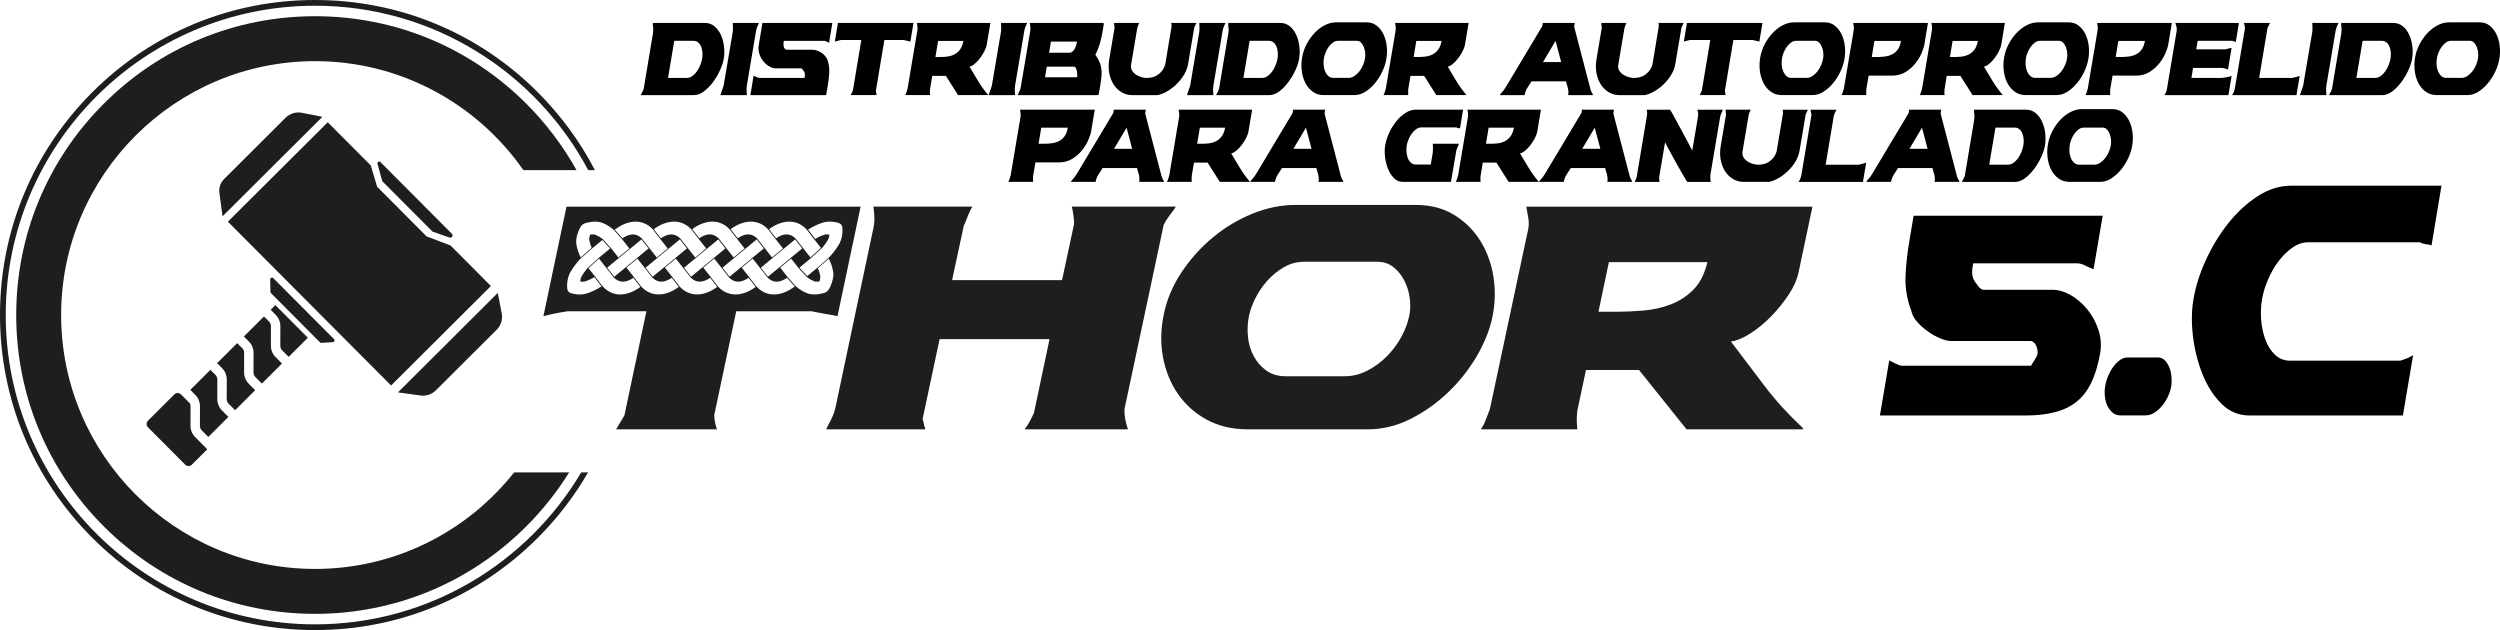 <?xml version="1.0" encoding="UTF-8"?>
<svg id="Camada_1" data-name="Camada 1" xmlns="http://www.w3.org/2000/svg" viewBox="0 0 1203.93 303.43">
  <defs>
    <style>
      .cls-1 {
        fill: #1e1e1c;
      }
    </style>
  </defs>
  <g>
    <path d="m1004.48,128.02c-1.5-.8-2.94-1.21-4.3-1.21h-49.96c-.27,1.5-.43,2.73-.48,3.71-.05.98.02,1.87.21,2.67.18.81.52,1.58,1.02,2.33.5.75,1.21,1.7,2.12,2.84.18.23.5.49.96.78.46.29.77.43.96.43h33.58c2.82,0,5.71.86,8.67,2.59,2.96,1.72,5.6,3.99,7.92,6.81,2.32,2.82,4.09,6.06,5.32,9.74,1.23,3.68,1.52,7.47.89,11.38-1,5.63-2.44,10.37-4.3,14.22-1.87,3.85-4.26,6.92-7.17,9.22-2.91,2.3-6.39,3.96-10.44,5-4.05,1.03-8.71,1.55-13.99,1.55h-70.17l4.5-26.55c.27.12.66.32,1.16.6.5.29,1.05.58,1.64.86.59.29,1.18.55,1.77.78.59.23,1.07.35,1.43.35h62.25l2.46-3.96c.55-.92.8-1.84.75-2.76-.05-.92-.23-1.78-.55-2.59-.32-.8-.75-1.44-1.3-1.9-.55-.46-1.05-.69-1.5-.69h-38.36c-1.37,0-3.05-.4-5.05-1.21-2-.8-3.98-1.9-5.94-3.28-1.96-1.38-3.71-2.93-5.26-4.65-1.55-1.72-2.5-3.5-2.87-5.34-2.09-5.52-3.03-11.09-2.8-16.72.23-5.63.89-11.55,1.98-17.75l1.91-11.38h91.05l-4.37,25.68c-1-.23-2.25-.75-3.75-1.55Z"/>
    <path d="m1013.83,185.76c.18-1.26.59-2.7,1.23-4.31.64-1.61,1.43-3.1,2.39-4.48.96-1.38,2.05-2.53,3.28-3.45,1.23-.92,2.53-1.38,3.89-1.38h14.61c1.27,0,2.37.46,3.28,1.38.91.92,1.64,2.07,2.18,3.45.55,1.38.89,2.87,1.02,4.48.14,1.61.11,3.05-.07,4.31-.27,1.72-.8,3.42-1.57,5.08-.77,1.67-1.73,3.19-2.87,4.57-1.14,1.38-2.39,2.5-3.75,3.36-1.37.86-2.82,1.29-4.37,1.29h-11.88c-1.55,0-2.85-.46-3.89-1.38-1.05-.92-1.89-2.07-2.53-3.45-.64-1.38-1.02-2.9-1.16-4.57-.14-1.66-.07-3.3.21-4.91Z"/>
    <path d="m1103.11,173.7h52.83l3.41-1.21,2.73-1.38-4.91,28.96h-73.99c-5.19,0-9.67-1.9-13.45-5.69-3.78-3.79-6.8-8.53-9.08-14.22-2.28-5.69-3.8-11.75-4.57-18.19-.77-6.43-.71-12.35.21-17.75,1-6.09,2.98-12.38,5.94-18.88,2.96-6.49,6.55-12.41,10.79-17.75,4.23-5.34,8.96-9.71,14.2-13.1,5.23-3.39,10.67-5.08,16.31-5.08h72.21l-4.78,28.79-.96-.34c-.27,0-1.02-.11-2.25-.34-1.23-.23-1.98-.52-2.25-.86h-53.79c-2.73,0-5.35.89-7.85,2.67-2.5,1.78-4.76,4.02-6.76,6.72-2,2.7-3.69,5.69-5.05,8.96-1.37,3.28-2.28,6.35-2.73,9.22-.55,3.1-.68,6.38-.41,9.83.27,3.45.96,6.64,2.05,9.57,1.09,2.93,2.64,5.34,4.64,7.24,2,1.9,4.5,2.84,7.51,2.84Z"/>
  </g>
  <g>
    <path class="cls-1" d="m202.5,190.45l-10.86-1.49,48.07-47.9,1.91,9.83c.56,2.87-.35,5.83-2.43,7.9l-29.3,29.19c-1.94,1.94-4.68,2.85-7.4,2.48"/>
    <path class="cls-1" d="m105.66,92.9l1.51,11.27,48.07-47.9-9.85-1.95c-2.85-.56-5.8.33-7.86,2.38l-29.6,29.5c-1.76,1.76-2.6,4.23-2.27,6.7"/>
    <path class="cls-1" d="m154.12,164.87l-23.66-23.74-.25-.6-.09-5.96c-.01-.78.93-1.17,1.48-.62l29.24,29.35c.53.53.18,1.43-.56,1.47l-5.5.35c-.25.02-.49-.07-.67-.25"/>
    <path class="cls-1" d="m208.25,111.5l-24.18-24.27-2.27-8.4c-.22-.82.79-1.41,1.39-.8l34.42,34.55c.82.83-.04,2.2-1.14,1.81l-8.21-2.88Z"/>
    <path class="cls-1" d="m132.78,151.63c1.43,1.44,2.23,3.39,2.23,5.41l-.02,9.48c0,.83.33,1.62.91,2.2l3.12,3.13,9.23-9.2-15.65-15.71-2.26,2.25,2.43,2.44Z"/>
    <path class="cls-1" d="m119.78,184.78c-1.43-1.44-2.23-3.39-2.23-5.42l.02-9.48c0-.82-.32-1.62-.91-2.2l-2.43-2.44-9.69,9.65,2.43,2.44c1.43,1.44,2.23,3.39,2.23,5.41l-.02,9.48c0,.82.32,1.62.91,2.2l3.12,3.13,9.68-9.65-3.12-3.13Z"/>
    <path class="cls-1" d="m106.88,197.64c-1.43-1.44-2.23-3.39-2.23-5.42l.02-9.47c0-.83-.32-1.62-.91-2.2l-2.44-2.44-9.68,9.65,2.43,2.44c1.43,1.44,2.23,3.39,2.23,5.42l-.02,9.48c0,.82.32,1.62.91,2.2l3.12,3.13,9.68-9.65-3.12-3.13Z"/>
    <path class="cls-1" d="m93.97,210.49c-1.43-1.44-2.23-3.39-2.23-5.41l.02-9.48c0-.67-.22-1.31-.61-1.84l.13.32-4.12-4.14c-.89-.89-2.32-.89-3.21,0l-12.68,12.64c-.89.89-.89,2.32,0,3.21l17.91,17.98c.89.89,2.32.89,3.21,0l7.44-7.41-5.85-5.88Z"/>
    <path class="cls-1" d="m132.68,171.93c-1.43-1.44-2.24-3.39-2.23-5.42l.02-9.47c0-.83-.32-1.62-.91-2.2l-2.44-2.44-9.68,9.65,2.43,2.44c1.43,1.44,2.23,3.39,2.23,5.42l-.02,9.48c0,.83.32,1.62.91,2.2l3.12,3.13,9.69-9.65-3.12-3.13Z"/>
    <path class="cls-1" d="m279.89,227.51c-25.98,43.76-73.7,73.16-128.18,73.16C69.58,300.67,2.76,233.85,2.76,151.71S69.58,2.76,151.71,2.76c56.93,0,106.5,32.11,131.56,79.17h3.22c-7.09-13.66-16.31-26.3-27.51-37.5C230.34,15.78,192.24,0,151.71,0S73.09,15.78,44.44,44.43,0,111.19,0,151.71s15.78,78.62,44.44,107.28c28.65,28.66,66.75,44.44,107.28,44.44s78.62-15.78,107.28-44.44c9.54-9.54,17.64-20.12,24.21-31.49h-3.31Z"/>
    <polygon class="cls-1" points="157.83 58.87 178.55 79.67 181.62 89.94 205.42 113.84 216.98 118.24 236.41 137.74 188.34 185.64 109.75 106.77 157.83 58.87"/>
    <path class="cls-1" d="m247.58,227.51c-22.41,28.29-57.06,46.47-95.87,46.47-67.42,0-122.27-54.85-122.27-122.27S84.3,29.45,151.72,29.45c41.49,0,78.22,20.79,100.33,52.48h25.58c-6.44-11.58-14.53-22.34-24.16-31.97-27.18-27.18-63.31-42.15-101.75-42.15s-74.57,14.97-101.75,42.15C22.78,77.14,7.81,113.28,7.81,151.71s14.97,74.57,42.15,101.75c27.18,27.18,63.32,42.15,101.75,42.15s74.57-14.97,101.75-42.15c7.94-7.94,14.84-16.66,20.62-25.96h-26.51Z"/>
    <path class="cls-1" d="m468.2,99.52c-.22.33-.53.92-.92,1.75-.39.84-.78,1.73-1.17,2.67-.39.95-.75,1.86-1.09,2.75-.34.89-.61,1.5-.84,1.84l-5.68,26.39h52.95l5.68-26.56c.11-.45.14-1.08.08-1.92-.06-.84-.14-1.7-.25-2.59s-.25-1.75-.42-2.59c-.17-.83-.31-1.42-.42-1.75h50.11l-.84,1.33c-.89,1.23-1.81,2.48-2.76,3.76-.95,1.28-1.7,2.53-2.25,3.76l-18.87,88.69c-.11,2.9.44,6.13,1.67,9.69h-49.77c.89-1.11,1.73-2.39,2.5-3.84.78-1.45,1.45-2.79,2-4.01l7.52-35.58h-52.95l-8.18,38.42,1,4.01c.22,0,.28.34.17,1h-47.61c.56-1.23,1.28-2.67,2.17-4.34.89-1.67,1.62-3.51,2.17-5.51l18.04-85.36c.56-2.34.84-4.29.84-5.85s-.11-3.28-.34-5.18l-.16-1h47.6Z"/>
    <path class="cls-1" d="m568.96,131.17c4.18-6.29,9.16-11.86,14.95-16.7,5.79-4.84,12.17-8.68,19.13-11.53,6.96-2.84,13.94-4.26,20.96-4.26h57.79c7.13,0,13.31,1.62,18.54,4.84,5.23,3.23,9.44,7.41,12.61,12.53,3.17,5.12,5.26,10.88,6.27,17.29,1,6.4.83,12.83-.5,19.29-1.34,6.35-3.9,12.72-7.68,19.13-3.78,6.4-8.41,12.19-13.86,17.37-5.46,5.18-11.47,9.41-18.04,12.69-6.57,3.28-13.36,4.93-20.38,4.93h-57.79c-7.57,0-14.2-1.56-19.88-4.68-5.68-3.12-10.3-7.27-13.86-12.44-3.56-5.18-5.96-11.11-7.18-17.79-1.23-6.68-1.06-13.64.5-20.88,1.45-6.9,4.26-13.5,8.43-19.79m31.99,30.9c.33,3.4,1.25,6.51,2.76,9.35,1.5,2.84,3.53,5.18,6.1,7.02,2.56,1.84,5.68,2.75,9.35,2.75h28.4c3.78,0,7.41-.89,10.86-2.67,3.45-1.78,6.57-4.06,9.36-6.85s5.12-5.9,7.02-9.36c1.89-3.45,3.17-6.85,3.84-10.19.56-2.67.64-5.51.25-8.52-.39-3.01-1.25-5.82-2.59-8.44s-3.09-4.79-5.26-6.51c-2.17-1.73-4.76-2.59-7.77-2.59h-35.24c-3.45,0-6.68.86-9.69,2.59-3.01,1.73-5.68,3.9-8.02,6.51-2.34,2.62-4.26,5.43-5.76,8.44-1.5,3.01-2.53,5.85-3.09,8.52-.67,3.23-.84,6.54-.5,9.94"/>
    <path class="cls-1" d="m735.7,111.55c.56-2.23.67-4.31.33-6.26-.33-1.95-.67-3.87-1-5.76h137.8l-6.68,31.57c-.67,3.34-2.2,6.85-4.59,10.52-2.4,3.68-5.18,7.16-8.35,10.44-3.17,3.29-6.51,6.07-10.02,8.35-3.51,2.28-6.71,3.65-9.61,4.09,5.57,7.35,10.97,14.48,16.2,21.38,5.23,6.9,11.25,13.53,18.04,19.87.45.45.61.78.5,1h-56.12l-22.89-28.57h-25.55l-4.18,19.71c-.22,1.9-.31,3.54-.25,4.93.06,1.39.14,2.7.25,3.92h-46.44c1-1.45,1.78-2.95,2.34-4.51.56-1.56,1.23-3.28,2-5.18l18.21-85.52Zm34.08,38.58h8.85c4.01,0,8.3-.19,12.86-.59,4.56-.39,8.91-1.36,13.03-2.92,4.12-1.56,7.77-3.92,10.94-7.1,3.17-3.17,5.43-7.6,6.77-13.28h-47.44l-5.01,23.88Z"/>
    <path class="cls-1" d="m272.81,99.52l-5.27,24.99-5.85,27.73c3.12-.78,5.82-1.36,8.1-1.76,2.28-.39,3.48-.59,3.59-.59h37.91l-10.59,50.18-4.01,6.68h48.77c-.22-.11-.42-.5-.59-1.17-.17-.67-.33-1.39-.5-2.17-.17-.78-.28-1.5-.33-2.17-.05-.67-.08-1.11-.08-1.33l10.05-47.48h.01s.54-2.53.54-2.53h36.41c.33.11.95.25,1.84.42.89.17,1.95.36,3.17.58,1.23.23,2.5.45,3.84.67,1.33.22,2.5.45,3.51.67l5.27-24.99,5.85-27.73h-141.65Zm107.27,7.22c3.31,0,6.18,1.34,8.53,3.97l3.64,4.73.09.11h0l3.02,3.83-5.07,4.61-3.53-4.48-3.73-4.79-.02.02c-1.29-1.24-2.72-1.86-4.24-1.86s-3.21.63-5.02,1.86l-3.4-4.39c4.12-2.98,7.56-3.62,9.73-3.62m-52.67,8.55l3.4,4.36h0s-16.5,13.63-16.5,13.63l-3.41-4.37,16.5-13.62Zm-20.36,8.72l-5.94,4.91-5.29,4.36-3.41-4.37,5.27-4.35,1.85-1.52,9.39-7.75,3.41,4.37-5.27,4.35Zm27.63.55l5.26-4.34,5.98-4.93,3.4,4.37-16.5,13.62-3.4-4.37,5.27-4.35Zm29.74-9.27l3.4,4.37-5.27,4.35-5.94,4.9-5.29,4.37-.21-.27-3.19-4.09,16.5-13.62Zm7.27,9.27l3.12-2.58,8.11-6.69,3.4,4.37-5.27,4.35-5.94,4.9-5.29,4.37-1.83-2.35-1.57-2.02,5.27-4.35Zm-10.11-17.82c3.2,0,6.01,1.26,8.33,3.75l3.71,4.79,3.45,4.38-2.6,2.14-2.67,2.2-3.53-4.48-3.73-4.79h-.02c-1.29-1.22-2.71-1.85-4.24-1.85s-3.21.63-5.02,1.86l-1.52-1.96-1.88-2.43c4.12-2.98,7.56-3.61,9.72-3.61m-18.5,0c3.2,0,6.01,1.26,8.33,3.74l3.71,4.79,3.45,4.38-2.6,2.14-2.67,2.2-3.53-4.48-3.73-4.79-.02.02c-1.29-1.24-2.72-1.86-4.24-1.86s-3.21.63-5.02,1.86l-3.4-4.4c4.12-2.98,7.56-3.61,9.73-3.61m-18.5,0c3.2,0,6.01,1.26,8.33,3.75l3.71,4.79h0l3.45,4.38-5.27,4.35-3.54-4.48-3.63-4.64-.11-.14-.02.02c-1.29-1.24-2.71-1.86-4.24-1.86s-3.21.63-5.02,1.86l-3.41-4.4c4.12-2.98,7.56-3.62,9.73-3.62m-18.5,0c3.2,0,6.01,1.26,8.33,3.75l3.71,4.8h0s3.45,4.38,3.45,4.38l-2.47,2.04-2.8,2.31-3.53-4.48-2.47-3.17-1.26-1.62-.02.02c-1.29-1.24-2.72-1.86-4.24-1.86s-3.21.63-5.02,1.86l-1.4-1.58-2.3-2.6c4.24-3.17,7.79-3.84,10.03-3.84m-28.34,7.34c.45-2.13,1.34-3.91,1.66-4.52l.09-.16c.5-.9,1.34-1.59,2.3-1.9.49-.16,4.91-1.51,8.3-.17,1.95.77,3.8,1.91,5.51,3.39l3.92,4.43,3.55,4.5-1.64,1.35-3.63,3-3.43-4.35h.01s-4.21-4.62-4.21-4.62l-.02.02c-1.09-.83-2.23-1.49-3.39-1.95-.57-.22-1.38-.28-2.4-.16l-.16.02-.05.15c-.33.98-.45,1.82-.36,2.43.19,1.26.58,2.54,1.15,3.81l-5.25,4.62c-.76-1.45-1.71-3.68-2.11-6.31-.17-1.07-.11-2.28.17-3.59m5.17,27.16c-3.97,1.35-7.81-.01-8.23-.17-.83-.31-1.37-1-1.49-1.9v-.1c-.08-.54-.24-2.37.23-4.57h0c.28-1.32.73-2.53,1.35-3.6,1.59-2.75,3.57-5.05,4.96-6.49l1.55-1.36,4.02-3.53,4.78-3.94,3.74,4.09-5.25,4.34h0s-.17.14-.17.14h0s-5.39,4.9-5.39,4.9h0s-.15.14-.15.14v.02c-1.09,1.26-2.02,2.54-2.74,3.8-.23.4-.41.89-.53,1.46-.06.3-.11.63-.14.97v.15s.13.02.13.02c.97.12,1.8.07,2.47-.16,1.36-.46,2.77-1.12,4.21-1.95l3.42,4.45c-2.27,1.42-4.54,2.52-6.75,3.27m15.74.59c-2.27,0-5.59-.69-8.52-3.97l-2.6-3.38-1.13-1.47-3.02-3.83,5.07-4.6,3.52,4.47,3.73,4.79.02-.02c1.29,1.23,2.71,1.86,4.23,1.86s3.22-.63,5.03-1.86l3.4,4.39c-3.31,2.4-6.59,3.62-9.73,3.62m18.5,0c-2.2,0-5.43-.65-8.32-3.75l-2.4-3.1-1.31-1.69-3.45-4.38,5.27-4.35,3.53,4.48,3.74,4.79.02-.02c1.29,1.23,2.71,1.86,4.23,1.86s3.22-.63,5.03-1.86l1.78,2.3,1.62,2.09c-3.31,2.4-6.59,3.62-9.74,3.62m18.5,0c-2.2,0-5.43-.65-8.32-3.75l-.9-1.16-2.81-3.63-3.45-4.38,5.27-4.35,3.53,4.48,3.74,4.79h.02c1.29,1.22,2.71,1.85,4.23,1.85s3.22-.63,5.03-1.86l1.81,2.33,1.59,2.06c-3.31,2.4-6.59,3.62-9.74,3.62m18.5,0c-2.2,0-5.43-.65-8.32-3.75l-.84-1.08-2.87-3.71h0s-3.45-4.38-3.45-4.38l5.27-4.35,3.53,4.48,3.46,4.44.17.22.11.14h.02c1.29,1.22,2.71,1.85,4.23,1.85s3.22-.63,5.03-1.86l3.4,4.39c-3.31,2.4-6.59,3.62-9.74,3.62m18.5,0c-2.2,0-5.43-.65-8.32-3.75l-1.7-2.2-2-2.59h0l-3.45-4.38,2.52-2.08,2.75-2.27,3.54,4.48,3.62,4.65.11.14h.02c1.29,1.22,2.71,1.85,4.23,1.85s3.22-.63,5.04-1.87l2.43,2.74,1.27,1.44c-3.42,2.55-6.79,3.84-10.04,3.84m28.35-7.34c-.47,2.23-1.43,4.09-1.71,4.6l-.04.08c-.5.89-1.34,1.59-2.3,1.9-.49.16-4.91,1.52-8.3.17-1.95-.77-3.8-1.91-5.51-3.39l-.34-.39-3.57-4.04-3.55-4.5,5.27-4.35,3.43,4.35h-.01s.13.14.13.14l3.98,4.35.11.12.02-.02c1.09.83,2.23,1.49,3.39,1.95.57.22,1.38.28,2.4.16l.16-.02.05-.15c.33-.98.45-1.82.36-2.43-.19-1.26-.58-2.54-1.14-3.81l5.25-4.61c.76,1.45,1.71,3.67,2.12,6.31.16,1.07.11,2.28-.17,3.59m4.33-20.41c-.28,1.32-.73,2.52-1.35,3.59-1.59,2.75-3.57,5.05-4.96,6.49l-5.57,4.89-4.78,3.94-.45-.5-3.28-3.59,5.26-4.34h0s.17-.15.17-.15l5.39-4.9.15-.14v-.02c1.09-1.26,2.01-2.54,2.74-3.8.23-.4.41-.89.53-1.45.07-.31.11-.63.14-.98v-.15s-.13-.02-.13-.02c-.97-.12-1.8-.07-2.47.16-1.36.46-2.77,1.11-4.21,1.95l-.07-.09-3.36-4.37c2.27-1.42,4.54-2.52,6.75-3.27,3.78-1.28,7.44-.11,8.15.14l.08.03c.83.31,1.38,1,1.5,1.9.05.36.27,2.31-.23,4.68"/>
  </g>
  <g>
    <path d="m339.46,11.04c1.74,0,3.27.53,4.57,1.6,1.3,1.07,2.34,2.44,3.11,4.12s1.28,3.54,1.52,5.58c.24,2.04.21,4.02-.11,5.93-.29,1.7-.89,3.56-1.82,5.58-.93,2.02-2.06,3.93-3.39,5.71-1.33,1.79-2.79,3.28-4.37,4.47-1.59,1.19-3.2,1.79-4.82,1.79h-25.56c.17-.51.41-1,.73-1.49.31-.49.54-1.06.69-1.71l4.42-26.43c.11-.69.17-1.25.17-1.68,0-.47-.02-.88-.06-1.25-.04-.36-.09-.7-.13-1.03-.04-.32-.04-.72.02-1.19h25.05Zm-17.75,26.48h9.05c.94,0,1.82-.3,2.64-.89s1.54-1.34,2.19-2.25c.64-.9,1.19-1.9,1.63-3.01.44-1.1.75-2.14.92-3.11.17-.94.22-1.91.15-2.92-.07-1.01-.27-1.94-.6-2.79-.33-.85-.8-1.54-1.42-2.08s-1.37-.81-2.25-.81h-9.31l-3,17.87Z"/>
    <path d="m352.97,13.15c0-.69-.03-1.39-.09-2.11h12.61c-.34.72-.64,1.39-.88,2-.24.61-.42,1.28-.54,2l-4.37,25.94c-.17.94-.23,1.8-.17,2.57.06.78.1,1.53.13,2.25h-12.74c.09-.22.21-.56.36-1.03.16-.47.32-.95.49-1.44s.33-.94.47-1.35c.14-.41.23-.69.26-.84l4.42-26.05c.03-.65.04-1.3.04-1.95Z"/>
    <path d="m364.29,37.09c.54.29,1.06.43,1.54.43h21.61c.09-.54.14-.98.17-1.33.03-.34,0-.66-.06-.95-.07-.29-.19-.58-.36-.87-.17-.29-.43-.63-.77-1.03-.06-.07-.16-.16-.32-.27-.16-.11-.26-.16-.32-.16h-12.14c-1.03,0-2.08-.31-3.15-.92-1.07-.61-2.03-1.44-2.87-2.46-.84-1.03-1.49-2.21-1.93-3.55-.44-1.34-.55-2.71-.32-4.12l1.8-10.83h33.67l-1.59,9.58c-.11-.04-.26-.11-.45-.22-.19-.11-.39-.22-.6-.33-.21-.11-.43-.2-.64-.27-.21-.07-.38-.11-.49-.11h-19.64c-.23,1.55-.16,2.65.19,3.3s.81.98,1.35.98h12.35c.77,0,1.56.15,2.36.46.8.31,1.54.7,2.21,1.19.67.49,1.25,1.06,1.74,1.71.49.65.81,1.3.99,1.95.6,1.84.84,3.8.71,5.88-.13,2.08-.39,4.25-.79,6.53l-.69,4.12h-36.5l1.54-9.26c.4.07.87.25,1.42.54Z"/>
    <path d="m414.77,19.27h-9.73s-.34.06-.92.19c-.59.13-1.28.32-2.08.57l1.5-8.99h36.37l-1.5,8.99c-.26-.07-.56-.14-.9-.22-.34-.07-.67-.14-.99-.22-.31-.07-.59-.14-.81-.19-.23-.05-.39-.1-.47-.14h-9.35l-4.07,24.31c0,.07,0,.22.02.43.01.22.04.45.09.7.04.25.09.49.13.7.04.22.09.34.15.38h-12.52l1.03-2.17,4.07-24.37Z"/>
    <path d="m441.74,14.94c.14-.72.17-1.4.09-2.03-.09-.63-.17-1.25-.26-1.87h35.38l-1.72,10.23c-.17,1.08-.56,2.22-1.18,3.41-.62,1.19-1.33,2.32-2.14,3.38-.81,1.07-1.67,1.97-2.57,2.71-.9.74-1.72,1.18-2.47,1.33,1.43,2.38,2.82,4.69,4.16,6.93,1.34,2.24,2.89,4.39,4.63,6.44.11.14.16.25.13.32h-14.41l-5.88-9.26h-6.56l-1.07,6.39c-.06.61-.08,1.15-.06,1.6.01.45.04.88.06,1.27h-11.92c.26-.47.46-.96.6-1.46.14-.51.31-1.06.51-1.68l4.67-27.73Zm8.75,12.51h2.27c1.03,0,2.13-.06,3.3-.19,1.17-.13,2.29-.44,3.34-.95,1.06-.5,1.99-1.27,2.81-2.3s1.39-2.46,1.74-4.31h-12.18l-1.29,7.74Z"/>
    <path d="m482.14,13.15c0-.69-.03-1.39-.09-2.11h12.61c-.34.72-.64,1.39-.88,2-.24.61-.42,1.28-.54,2l-4.37,25.94c-.17.94-.23,1.8-.17,2.57.06.78.1,1.53.13,2.25h-12.74c.09-.22.21-.56.36-1.03.16-.47.32-.95.49-1.44s.33-.94.47-1.35c.14-.41.23-.69.26-.84l4.42-26.05c.03-.65.04-1.3.04-1.95Z"/>
    <path d="m531.33,11.04l.21.33s-.01.19-.04.46c-.03.27-.07.57-.13.89l-.3,1.84c-.2,1.12-.4,2.18-.6,3.2-.2,1.01-.44,1.99-.71,2.92-.27.94-.59,1.88-.96,2.82-.37.94-.81,1.9-1.33,2.87.89,1.23,1.56,2.38,2.02,3.47.46,1.08.76,2.19.9,3.33.14,1.14.16,2.36.04,3.66s-.31,2.78-.6,4.44l-.73,4.22-.3.32h-38.73c.29-.61.57-1.23.86-1.84.29-.61.5-1.28.64-2l4.59-27.13c.11-.72.11-1.35,0-1.9-.11-.54-.2-1.17-.26-1.9h35.42Zm-28.09,26.16h15.48c.06-.32.08-.77.06-1.33-.02-.56-.08-1.12-.19-1.68-.11-.56-.29-1.05-.51-1.46-.23-.42-.51-.62-.86-.62h-13.12l-.86,5.09Zm1.97-11.81h9.82c.74,0,1.44-.41,2.08-1.22.64-.81,1.16-2.19,1.57-4.14h-12.57l-.9,5.36Z"/>
    <path d="m536.63,12.34c-.04-.36-.08-.79-.11-1.3h12.14c-.17.25-.36.67-.58,1.25-.21.58-.35.99-.41,1.25l-2.96,17.55c-.2,1.16-.04,2.14.47,2.95.51.81,1.18,1.47,1.99,1.98.81.51,1.68.89,2.59,1.14.91.25,1.7.38,2.36.38.89,0,1.78-.1,2.68-.3.9-.2,1.75-.55,2.55-1.06.8-.51,1.53-1.16,2.19-1.98.66-.81,1.19-1.85,1.59-3.11l3-17.98c.06-.33.09-.58.11-.76.01-.18-.04-.5-.15-.97l-.13-.33h12.18l-.04.16c-.23.36-.41.73-.56,1.11-.14.38-.29.71-.43,1l-2.96,17.49c-.31,1.88-1.01,3.67-2.08,5.39-1.07,1.72-2.33,3.25-3.77,4.6-1.44,1.35-2.96,2.47-4.55,3.36-1.59.89-3.05,1.44-4.4,1.65h-12.09c-1.83,0-3.51-.44-5.04-1.33-1.53-.88-2.81-2.1-3.84-3.66-1.03-1.55-1.75-3.38-2.17-5.47-.41-2.09-.42-4.37-.02-6.82l2.57-15.22c-.06-.29-.11-.61-.15-.97Z"/>
    <path d="m577.64,13.15c0-.69-.03-1.39-.09-2.11h12.61c-.34.72-.64,1.39-.88,2-.24.61-.42,1.28-.54,2l-4.37,25.94c-.17.94-.23,1.8-.17,2.57.06.78.1,1.53.13,2.25h-12.74c.09-.22.21-.56.36-1.03.16-.47.32-.95.49-1.44s.33-.94.47-1.35c.14-.41.23-.69.26-.84l4.42-26.05c.03-.65.04-1.3.04-1.95Z"/>
    <path d="m616.54,11.04c1.74,0,3.27.53,4.57,1.6,1.3,1.07,2.34,2.44,3.11,4.12s1.28,3.54,1.52,5.58c.24,2.04.21,4.02-.11,5.93-.29,1.7-.89,3.56-1.82,5.58-.93,2.02-2.06,3.93-3.39,5.71-1.33,1.79-2.79,3.28-4.37,4.47-1.59,1.19-3.2,1.79-4.82,1.79h-25.56c.17-.51.41-1,.73-1.49.31-.49.54-1.06.69-1.71l4.42-26.43c.11-.69.17-1.25.17-1.68,0-.47-.02-.88-.06-1.25-.04-.36-.09-.7-.13-1.03-.04-.32-.04-.72.02-1.19h25.05Zm-17.75,26.48h9.05c.94,0,1.82-.3,2.64-.89s1.54-1.34,2.19-2.25c.64-.9,1.19-1.9,1.63-3.01.44-1.1.75-2.14.92-3.11.17-.94.22-1.91.15-2.92-.07-1.01-.27-1.94-.6-2.79-.33-.85-.8-1.54-1.42-2.08s-1.37-.81-2.25-.81h-9.31l-3,17.87Z"/>
    <path d="m629.21,21.3c1.07-2.04,2.35-3.84,3.84-5.42,1.49-1.57,3.12-2.82,4.91-3.74,1.79-.92,3.58-1.38,5.38-1.38h14.84c1.83,0,3.42.52,4.76,1.57,1.34,1.05,2.42,2.4,3.24,4.06.82,1.66,1.35,3.53,1.61,5.6.26,2.08.21,4.16-.13,6.25-.34,2.06-1,4.12-1.97,6.2-.97,2.08-2.16,3.95-3.56,5.63-1.4,1.68-2.95,3.05-4.63,4.12-1.69,1.07-3.43,1.6-5.23,1.6h-14.84c-1.94,0-3.65-.51-5.1-1.52-1.46-1.01-2.64-2.36-3.56-4.03s-1.53-3.6-1.84-5.77c-.31-2.17-.27-4.42.13-6.77.37-2.24,1.09-4.38,2.17-6.42Zm8.21,10.02c.09,1.1.32,2.11.71,3.03.39.92.91,1.68,1.57,2.27.66.6,1.46.89,2.4.89h7.29c.97,0,1.9-.29,2.79-.87.89-.58,1.69-1.32,2.4-2.22.71-.9,1.31-1.91,1.8-3.03.49-1.12.81-2.22.99-3.3.14-.87.16-1.79.06-2.76-.1-.97-.32-1.89-.67-2.73-.34-.85-.79-1.55-1.35-2.11-.56-.56-1.22-.84-1.99-.84h-9.05c-.89,0-1.72.28-2.49.84-.77.56-1.46,1.26-2.06,2.11-.6.85-1.09,1.76-1.48,2.73-.39.97-.65,1.9-.79,2.76-.17,1.05-.21,2.12-.13,3.22Z"/>
    <path d="m672.03,14.94c.14-.72.17-1.4.09-2.03-.09-.63-.17-1.25-.26-1.87h35.38l-1.71,10.23c-.17,1.08-.57,2.22-1.18,3.41-.62,1.19-1.33,2.32-2.14,3.38-.81,1.07-1.67,1.97-2.57,2.71-.9.74-1.72,1.18-2.46,1.33,1.43,2.38,2.82,4.69,4.16,6.93,1.34,2.24,2.89,4.39,4.63,6.44.12.14.16.25.13.32h-14.41l-5.88-9.26h-6.56l-1.07,6.39c-.06.61-.08,1.15-.06,1.6.01.45.04.88.06,1.27h-11.92c.26-.47.46-.96.6-1.46.14-.51.31-1.06.52-1.68l4.67-27.73Zm8.75,12.51h2.27c1.03,0,2.13-.06,3.3-.19,1.17-.13,2.29-.44,3.34-.95,1.06-.5,1.99-1.27,2.81-2.3.81-1.03,1.39-2.46,1.74-4.31h-12.18l-1.29,7.74Z"/>
    <path d="m723.93,43.67c.54-.7,1-1.36,1.37-1.98l17.41-29.08.26-1.57h15.4l-.3,1.84,7.76,29.73c.09.47.26.97.51,1.52.26.54.49.96.69,1.25l.04.11-.04.32h-11.84c.14-.83.16-1.62.04-2.38-.11-.76-.23-1.33-.34-1.73-.06-.07-.12-.22-.19-.43-.07-.22-.14-.45-.19-.7-.06-.25-.11-.48-.17-.68-.06-.2-.09-.33-.09-.41-.06-.22-.13-.32-.21-.32h-16.42c-.09,0-.17.11-.26.32-.69,1.05-1.33,2.05-1.93,3.01-.6.96-1.01,2.07-1.24,3.33h-11.84l.04-.32c.49-.51,1-1.11,1.54-1.81Zm27.88-13.78l-2.7-10.18-6.05,10.18h8.75Z"/>
    <path d="m771.25,12.34c-.04-.36-.08-.79-.11-1.3h12.14c-.17.25-.37.67-.58,1.25-.21.58-.35.99-.41,1.25l-2.96,17.55c-.2,1.16-.04,2.14.47,2.95.51.81,1.18,1.47,2,1.98.81.51,1.68.89,2.59,1.14.92.25,1.7.38,2.36.38.89,0,1.78-.1,2.68-.3.9-.2,1.75-.55,2.55-1.06.8-.51,1.53-1.16,2.19-1.98.66-.81,1.19-1.85,1.59-3.11l3-17.98c.06-.33.09-.58.11-.76.01-.18-.04-.5-.15-.97l-.13-.33h12.18l-.04.16c-.23.36-.42.73-.56,1.11-.14.38-.29.71-.43,1l-2.96,17.49c-.32,1.88-1.01,3.67-2.08,5.39-1.07,1.72-2.33,3.25-3.77,4.6-1.44,1.35-2.96,2.47-4.55,3.36-1.59.89-3.05,1.44-4.4,1.65h-12.09c-1.83,0-3.51-.44-5.04-1.33-1.53-.88-2.81-2.1-3.84-3.66-1.03-1.55-1.75-3.38-2.17-5.47-.41-2.09-.42-4.37-.02-6.82l2.57-15.22c-.06-.29-.11-.61-.15-.97Z"/>
    <path d="m823.63,19.27h-9.74s-.34.06-.92.19c-.59.13-1.28.32-2.08.57l1.5-8.99h36.37l-1.5,8.99c-.26-.07-.56-.14-.9-.22-.34-.07-.67-.14-.99-.22-.31-.07-.59-.14-.81-.19-.23-.05-.39-.1-.47-.14h-9.35l-4.07,24.31c0,.07,0,.22.02.43.01.22.04.45.08.7.04.25.09.49.13.7.04.22.09.34.15.38h-12.52l1.03-2.17,4.07-24.37Z"/>
    <path d="m849.82,21.3c1.07-2.04,2.35-3.84,3.84-5.42,1.49-1.57,3.12-2.82,4.91-3.74s3.58-1.38,5.38-1.38h14.84c1.83,0,3.42.52,4.76,1.57,1.34,1.05,2.42,2.4,3.24,4.06.82,1.66,1.35,3.53,1.61,5.6.26,2.08.21,4.16-.13,6.25-.34,2.06-1,4.12-1.97,6.2-.97,2.08-2.16,3.95-3.56,5.63-1.4,1.68-2.94,3.05-4.63,4.12-1.69,1.07-3.43,1.6-5.23,1.6h-14.84c-1.95,0-3.65-.51-5.1-1.52-1.46-1.01-2.65-2.36-3.56-4.03-.92-1.68-1.53-3.6-1.84-5.77s-.27-4.42.13-6.77c.37-2.24,1.09-4.38,2.17-6.42Zm8.21,10.02c.08,1.1.32,2.11.71,3.03.39.92.91,1.68,1.57,2.27.66.6,1.46.89,2.4.89h7.29c.97,0,1.9-.29,2.79-.87.89-.58,1.69-1.32,2.4-2.22.71-.9,1.32-1.91,1.8-3.03.49-1.12.81-2.22.99-3.3.14-.87.16-1.79.06-2.76-.1-.97-.32-1.89-.67-2.73-.34-.85-.79-1.55-1.35-2.11-.56-.56-1.22-.84-1.99-.84h-9.05c-.89,0-1.72.28-2.49.84-.77.56-1.46,1.26-2.06,2.11-.6.85-1.09,1.76-1.48,2.73-.39.97-.65,1.9-.79,2.76-.17,1.05-.21,2.12-.13,3.22Z"/>
    <path d="m892.64,14.94c.14-.72.17-1.4.09-2.03-.09-.63-.17-1.25-.26-1.87h35.98l-1.71,10.23c-.2,1.26-.68,2.76-1.44,4.49s-1.79,3.39-3.09,4.98c-1.3,1.59-2.87,2.93-4.7,4.03-1.83,1.1-3.92,1.65-6.26,1.65h-11.36l-1.12,6.5c-.06.61-.08,1.15-.06,1.6.01.45.04.88.06,1.27h-11.92c.26-.47.46-.96.6-1.46.14-.51.31-1.06.51-1.68l4.67-27.73Zm8.75,12.51h2.83c1.37,0,2.68-.1,3.92-.3,1.24-.2,2.37-.58,3.37-1.14,1-.56,1.84-1.34,2.53-2.36.69-1.01,1.16-2.33,1.42-3.95h-12.78l-1.29,7.74Z"/>
    <path d="m930.29,14.94c.14-.72.17-1.4.09-2.03-.09-.63-.17-1.25-.26-1.87h35.38l-1.71,10.23c-.17,1.08-.57,2.22-1.18,3.41-.62,1.19-1.33,2.32-2.14,3.38-.81,1.07-1.67,1.97-2.57,2.71-.9.74-1.72,1.18-2.47,1.33,1.43,2.38,2.82,4.69,4.16,6.93,1.34,2.24,2.89,4.39,4.63,6.44.11.14.16.25.13.32h-14.41l-5.88-9.26h-6.56l-1.07,6.39c-.06.61-.08,1.15-.06,1.6.01.45.04.88.06,1.27h-11.92c.26-.47.46-.96.6-1.46.14-.51.31-1.06.51-1.68l4.67-27.73Zm8.75,12.51h2.27c1.03,0,2.13-.06,3.3-.19,1.17-.13,2.29-.44,3.34-.95,1.06-.5,1.99-1.27,2.81-2.3.81-1.03,1.39-2.46,1.74-4.31h-12.18l-1.29,7.74Z"/>
    <path d="m967.28,21.3c1.07-2.04,2.35-3.84,3.84-5.42,1.49-1.57,3.12-2.82,4.91-3.74s3.58-1.38,5.38-1.38h14.84c1.83,0,3.42.52,4.76,1.57,1.34,1.05,2.42,2.4,3.24,4.06.82,1.66,1.35,3.53,1.61,5.6.26,2.08.21,4.16-.13,6.25-.34,2.06-1,4.12-1.97,6.2-.97,2.08-2.16,3.95-3.56,5.63-1.4,1.68-2.94,3.05-4.63,4.12-1.69,1.07-3.43,1.6-5.23,1.6h-14.84c-1.95,0-3.65-.51-5.1-1.52-1.46-1.01-2.65-2.36-3.56-4.03-.92-1.68-1.53-3.6-1.84-5.77s-.27-4.42.13-6.77c.37-2.24,1.09-4.38,2.17-6.42Zm8.21,10.02c.08,1.1.32,2.11.71,3.03.39.92.91,1.68,1.57,2.27.66.6,1.46.89,2.4.89h7.29c.97,0,1.9-.29,2.79-.87.89-.58,1.69-1.32,2.4-2.22.71-.9,1.32-1.91,1.8-3.03.49-1.12.81-2.22.99-3.3.14-.87.16-1.79.06-2.76-.1-.97-.32-1.89-.67-2.73-.34-.85-.79-1.55-1.35-2.11-.56-.56-1.22-.84-1.99-.84h-9.05c-.89,0-1.72.28-2.49.84-.77.56-1.46,1.26-2.06,2.11-.6.85-1.09,1.76-1.48,2.73-.39.97-.65,1.9-.79,2.76-.17,1.05-.21,2.12-.13,3.22Z"/>
    <path d="m1010.1,14.94c.14-.72.17-1.4.09-2.03-.09-.63-.17-1.25-.26-1.87h35.98l-1.71,10.23c-.2,1.26-.68,2.76-1.44,4.49s-1.79,3.39-3.09,4.98c-1.3,1.59-2.87,2.93-4.7,4.03-1.83,1.1-3.92,1.65-6.26,1.65h-11.36l-1.12,6.5c-.06.61-.08,1.15-.06,1.6.01.45.04.88.06,1.27h-11.92c.26-.47.46-.96.6-1.46.14-.51.31-1.06.51-1.68l4.67-27.73Zm8.75,12.51h2.83c1.37,0,2.68-.1,3.92-.3,1.24-.2,2.37-.58,3.37-1.14,1-.56,1.84-1.34,2.53-2.36.69-1.01,1.16-2.33,1.42-3.95h-12.78l-1.29,7.74Z"/>
    <path d="m1042.26,45.81c.29-.29.54-.7.77-1.25.23-.54.37-.97.43-1.3l4.72-28.05c.09-.54.11-1.01.09-1.41-.03-.4-.09-.76-.17-1.08-.09-.32-.18-.62-.28-.89-.1-.27-.18-.53-.24-.79h30.62l-1.5,9.15c-.26-.07-.58-.16-.96-.27-.39-.11-.62-.2-.71-.27h-16.68l-.69,4.12h13.94c.63-.14,1.14-.27,1.54-.38.4-.11.71-.18.94-.22.23-.04.43-.07.6-.11l-1.76,10.56c-.03-.14-.27-.29-.73-.43-.46-.14-.88-.26-1.27-.35-.39-.09-.61-.14-.66-.14h-14.15l-.77,4.82h14.37c.29,0,.65-.03,1.09-.08s.91-.14,1.39-.24c.49-.11.96-.22,1.42-.32.46-.11.81-.22,1.07-.33l-1.54,9.26h-30.88Z"/>
    <path d="m1080.93,12.39c-.07-.51-.17-.96-.28-1.35h12.52c-.26.51-.51,1.01-.77,1.52-.26.51-.44,1.06-.56,1.68l-3.9,23.29h15.87c.63-.14,1.22-.29,1.78-.43.56-.14,1.18-.32,1.87-.54l-1.54,9.26h-31.05c.37-.47.67-.98.88-1.54.21-.56.38-1.11.49-1.65l4.89-29.08c-.06-.25-.12-.63-.19-1.14Z"/>
    <path d="m1113.63,13.15c0-.69-.03-1.39-.09-2.11h12.61c-.34.72-.64,1.39-.88,2-.24.61-.42,1.28-.54,2l-4.37,25.94c-.17.94-.23,1.8-.17,2.57.06.78.1,1.53.13,2.25h-12.74c.09-.22.21-.56.36-1.03.16-.47.32-.95.49-1.44.17-.49.33-.94.47-1.35.14-.41.23-.69.26-.84l4.42-26.05c.03-.65.04-1.3.04-1.95Z"/>
    <path d="m1152.52,11.04c1.74,0,3.27.53,4.57,1.6,1.3,1.07,2.34,2.44,3.11,4.12.77,1.68,1.28,3.54,1.52,5.58.24,2.04.21,4.02-.11,5.93-.29,1.7-.89,3.56-1.82,5.58-.93,2.02-2.06,3.93-3.39,5.71-1.33,1.79-2.79,3.28-4.37,4.47s-3.2,1.79-4.83,1.79h-25.56c.17-.51.41-1,.73-1.49.31-.49.54-1.06.69-1.71l4.42-26.43c.11-.69.17-1.25.17-1.68,0-.47-.02-.88-.06-1.25-.04-.36-.08-.7-.13-1.03-.04-.32-.04-.72.02-1.19h25.04Zm-17.75,26.48h9.05c.94,0,1.82-.3,2.64-.89s1.54-1.34,2.19-2.25c.64-.9,1.19-1.9,1.63-3.01.44-1.1.75-2.14.92-3.11.17-.94.22-1.91.15-2.92-.07-1.01-.27-1.94-.6-2.79-.33-.85-.8-1.54-1.42-2.08-.62-.54-1.37-.81-2.25-.81h-9.31l-3,17.87Z"/>
    <path d="m1165.19,21.3c1.07-2.04,2.35-3.84,3.84-5.42,1.49-1.57,3.12-2.82,4.91-3.74s3.58-1.38,5.38-1.38h14.84c1.83,0,3.42.52,4.76,1.57,1.34,1.05,2.42,2.4,3.24,4.06.82,1.66,1.35,3.53,1.61,5.6.26,2.08.21,4.16-.13,6.25-.34,2.06-1,4.12-1.97,6.2-.97,2.08-2.16,3.95-3.56,5.63-1.4,1.68-2.94,3.05-4.63,4.12-1.69,1.07-3.43,1.6-5.23,1.6h-14.84c-1.95,0-3.65-.51-5.1-1.52-1.46-1.01-2.65-2.36-3.56-4.03-.92-1.68-1.53-3.6-1.84-5.77s-.27-4.42.13-6.77c.37-2.24,1.09-4.38,2.17-6.42Zm8.21,10.02c.08,1.1.32,2.11.71,3.03.39.92.91,1.68,1.57,2.27.66.6,1.46.89,2.4.89h7.29c.97,0,1.9-.29,2.79-.87.89-.58,1.69-1.32,2.4-2.22.71-.9,1.32-1.91,1.8-3.03.49-1.12.81-2.22.99-3.3.14-.87.16-1.79.06-2.76-.1-.97-.32-1.89-.67-2.73-.34-.85-.79-1.55-1.35-2.11-.56-.56-1.22-.84-1.99-.84h-9.05c-.89,0-1.72.28-2.49.84-.77.56-1.46,1.26-2.06,2.11-.6.85-1.09,1.76-1.48,2.73-.39.97-.65,1.9-.79,2.76-.17,1.05-.21,2.12-.13,3.22Z"/>
    <path d="m491.4,56.72c.14-.72.17-1.4.09-2.03-.09-.63-.17-1.25-.26-1.87h35.98l-1.72,10.23c-.2,1.26-.68,2.76-1.44,4.49-.76,1.73-1.79,3.39-3.09,4.98-1.3,1.59-2.87,2.93-4.7,4.03-1.83,1.1-3.92,1.65-6.26,1.65h-11.36l-1.12,6.5c-.06.61-.08,1.15-.06,1.6.01.45.04.88.06,1.27h-11.92c.26-.47.46-.96.6-1.46.14-.51.31-1.06.51-1.68l4.67-27.73Zm8.75,12.51h2.83c1.37,0,2.68-.1,3.92-.3,1.24-.2,2.37-.58,3.37-1.14,1-.56,1.84-1.34,2.53-2.36.69-1.01,1.16-2.33,1.42-3.95h-12.78l-1.29,7.74Z"/>
    <path d="m517.35,85.45c.54-.7,1-1.36,1.37-1.98l17.41-29.08.26-1.57h15.4l-.3,1.84,7.76,29.73c.09.47.26.97.51,1.52s.49.96.69,1.25l.04.11-.04.32h-11.84c.14-.83.16-1.62.04-2.38-.11-.76-.23-1.33-.34-1.73-.06-.07-.12-.22-.19-.43-.07-.22-.14-.45-.19-.7-.06-.25-.11-.48-.17-.68-.06-.2-.09-.33-.09-.41-.06-.22-.13-.32-.21-.32h-16.42c-.09,0-.17.11-.26.32-.69,1.05-1.33,2.05-1.93,3.01-.6.96-1.02,2.07-1.24,3.33h-11.84l.04-.32c.49-.51,1-1.11,1.54-1.81Zm27.88-13.78l-2.7-10.18-6.05,10.18h8.75Z"/>
    <path d="m567.78,56.72c.14-.72.17-1.4.09-2.03-.09-.63-.17-1.25-.26-1.87h35.38l-1.72,10.23c-.17,1.08-.56,2.22-1.18,3.41-.62,1.19-1.33,2.32-2.14,3.38-.81,1.07-1.67,1.97-2.57,2.71-.9.74-1.72,1.18-2.47,1.33,1.43,2.38,2.82,4.69,4.16,6.93,1.34,2.24,2.89,4.39,4.63,6.44.11.14.16.25.13.32h-14.41l-5.88-9.26h-6.56l-1.07,6.39c-.06.61-.08,1.15-.06,1.6.01.45.04.88.06,1.27h-11.92c.26-.47.46-.96.6-1.46.14-.51.31-1.06.51-1.68l4.67-27.73Zm8.75,12.51h2.27c1.03,0,2.13-.06,3.3-.19,1.17-.13,2.29-.44,3.34-.95,1.06-.5,1.99-1.27,2.81-2.3s1.39-2.46,1.74-4.31h-12.18l-1.29,7.74Z"/>
    <path d="m603.72,85.45c.54-.7,1-1.36,1.37-1.98l17.41-29.08.26-1.57h15.4l-.3,1.84,7.76,29.73c.09.47.26.97.51,1.52s.49.96.69,1.25l.04.11-.04.32h-11.84c.14-.83.16-1.62.04-2.38-.11-.76-.23-1.33-.34-1.73-.06-.07-.12-.22-.19-.43-.07-.22-.14-.45-.19-.7-.06-.25-.11-.48-.17-.68-.06-.2-.09-.33-.09-.41-.06-.22-.13-.32-.21-.32h-16.42c-.09,0-.17.11-.26.32-.69,1.05-1.33,2.05-1.93,3.01-.6.96-1.02,2.07-1.24,3.33h-11.84l.04-.32c.49-.51,1-1.11,1.54-1.81Zm27.88-13.78l-2.7-10.18-6.05,10.18h8.75Z"/>
    <path d="m690.01,73.24c.03-.65.05-1.3.06-1.95.01-.65,0-1.34-.06-2.06h12.61c-.31.76-.6,1.43-.86,2-.26.58-.44,1.23-.56,1.95l-2.45,14.4h-23.24c-1.63,0-3.04-.6-4.22-1.79s-2.14-2.68-2.85-4.47c-.71-1.79-1.19-3.69-1.44-5.71-.24-2.02-.22-3.88.06-5.58.31-1.91.94-3.89,1.87-5.93.93-2.04,2.06-3.9,3.39-5.58,1.33-1.68,2.82-3.05,4.46-4.12,1.64-1.06,3.35-1.6,5.12-1.6h22.69l-1.5,8.99h-.3c-.09,0-.32-.04-.71-.14-.39-.09-.62-.19-.71-.3h-16.9c-.86,0-1.68.28-2.46.84-.79.56-1.5,1.26-2.12,2.11-.63.85-1.16,1.79-1.59,2.82-.43,1.03-.71,2-.86,2.9-.17.97-.21,2-.13,3.09.09,1.08.3,2.08.64,2.98.34.9.83,1.65,1.46,2.25s1.42.89,2.36.89h7.25l.99-6.01Z"/>
    <path d="m706.86,56.72c.14-.72.17-1.4.09-2.03-.09-.63-.17-1.25-.26-1.87h35.38l-1.71,10.23c-.17,1.08-.57,2.22-1.18,3.41-.62,1.19-1.33,2.32-2.14,3.38-.81,1.07-1.67,1.97-2.57,2.71-.9.74-1.72,1.18-2.47,1.33,1.43,2.38,2.82,4.69,4.16,6.93,1.34,2.24,2.89,4.39,4.63,6.44.11.14.16.25.13.32h-14.41l-5.88-9.26h-6.56l-1.07,6.39c-.06.61-.08,1.15-.06,1.6.01.45.04.88.06,1.27h-11.92c.26-.47.46-.96.6-1.46.14-.51.31-1.06.51-1.68l4.67-27.73Zm8.75,12.51h2.27c1.03,0,2.13-.06,3.3-.19,1.17-.13,2.29-.44,3.34-.95,1.06-.5,1.99-1.27,2.81-2.3.81-1.03,1.39-2.46,1.74-4.31h-12.18l-1.29,7.74Z"/>
    <path d="m742.8,85.45c.54-.7,1-1.36,1.37-1.98l17.41-29.08.26-1.57h15.4l-.3,1.84,7.76,29.73c.09.47.26.97.51,1.52.26.54.49.96.69,1.25l.04.11-.04.32h-11.84c.14-.83.16-1.62.04-2.38-.11-.76-.23-1.33-.34-1.73-.06-.07-.12-.22-.19-.43-.07-.22-.14-.45-.19-.7-.06-.25-.11-.48-.17-.68-.06-.2-.09-.33-.09-.41-.06-.22-.13-.32-.21-.32h-16.42c-.09,0-.17.11-.26.32-.69,1.05-1.33,2.05-1.93,3.01-.6.96-1.01,2.07-1.24,3.33h-11.84l.04-.32c.49-.51,1-1.11,1.54-1.81Zm27.88-13.78l-2.7-10.18-6.05,10.18h8.75Z"/>
    <path d="m804.21,52.82l.82,1.25c2.26,4.12,4.04,7.38,5.34,9.8,1.3,2.42,2.28,4.25,2.94,5.5.66,1.25,1.16,2.21,1.5,2.9h.17l2.75-16.19c.14-1.26.03-2.35-.34-3.25h12.31c-.26.58-.46,1.06-.62,1.44-.16.38-.31.75-.45,1.11-.14.36-.21.6-.21.7l-4.63,27.4c-.12.61-.17,1.3-.15,2.06.01.76.09,1.44.24,2.06h-11.36c-.23-.36-.42-.66-.56-.89-.14-.23-.29-.48-.43-.73-.14-.25-.26-.45-.34-.6-.26-.4-.63-1.02-1.12-1.87-.49-.85-1.04-1.81-1.65-2.9-.62-1.08-1.25-2.22-1.91-3.41-.66-1.19-1.28-2.33-1.87-3.41-.59-1.08-1.12-2.06-1.59-2.92-.47-.87-.81-1.52-1.01-1.95l-.21-.32-2.83,16.79.13,2.22h-11.88c.11-.25.28-.64.49-1.16.21-.52.35-.88.41-1.06l5.02-30s.03-.21,0-.51c-.03-.31-.01-.57.04-.79l-.17-.92.04-.33h11.15Z"/>
    <path d="m831.08,54.12c-.04-.36-.08-.79-.11-1.3h12.14c-.17.25-.37.67-.58,1.25-.21.58-.35.99-.41,1.25l-2.96,17.55c-.2,1.16-.04,2.14.47,2.95.51.81,1.18,1.47,2,1.98.81.51,1.68.89,2.59,1.14.92.25,1.7.38,2.36.38.89,0,1.78-.1,2.68-.3.9-.2,1.75-.55,2.55-1.06.8-.51,1.53-1.16,2.19-1.98.66-.81,1.19-1.85,1.59-3.11l3-17.98c.06-.33.09-.58.11-.76.01-.18-.04-.5-.15-.97l-.13-.33h12.18l-.04.16c-.23.36-.42.73-.56,1.11-.14.38-.29.71-.43,1l-2.96,17.49c-.32,1.88-1.01,3.67-2.08,5.39-1.07,1.72-2.33,3.25-3.77,4.6-1.44,1.35-2.96,2.47-4.55,3.36-1.59.89-3.05,1.44-4.4,1.65h-12.09c-1.83,0-3.51-.44-5.04-1.33-1.53-.88-2.81-2.1-3.84-3.66-1.03-1.55-1.75-3.38-2.17-5.47-.41-2.09-.42-4.37-.02-6.82l2.57-15.22c-.06-.29-.11-.61-.15-.97Z"/>
    <path d="m872.16,54.18c-.07-.51-.17-.96-.28-1.35h12.52c-.26.51-.51,1.01-.77,1.52-.26.51-.44,1.06-.56,1.68l-3.9,23.29h15.87c.63-.14,1.22-.29,1.78-.43.56-.14,1.18-.32,1.87-.54l-1.54,9.26h-31.05c.37-.47.67-.98.88-1.54.21-.56.38-1.11.49-1.65l4.89-29.08c-.06-.25-.12-.63-.19-1.14Z"/>
    <path d="m900.4,85.45c.54-.7,1-1.36,1.37-1.98l17.41-29.08.26-1.57h15.4l-.3,1.84,7.76,29.73c.09.47.26.97.51,1.52.26.54.49.96.69,1.25l.04.11-.04.32h-11.84c.14-.83.16-1.62.04-2.38-.11-.76-.23-1.33-.34-1.73-.06-.07-.12-.22-.19-.43-.07-.22-.14-.45-.19-.7-.06-.25-.11-.48-.17-.68-.06-.2-.09-.33-.09-.41-.06-.22-.13-.32-.21-.32h-16.42c-.09,0-.17.11-.26.32-.69,1.05-1.33,2.05-1.93,3.01-.6.96-1.01,2.07-1.24,3.33h-11.84l.04-.32c.49-.51,1-1.11,1.54-1.81Zm27.88-13.78l-2.7-10.18-6.05,10.18h8.75Z"/>
    <path d="m975.71,52.82c1.74,0,3.27.53,4.57,1.6,1.3,1.07,2.34,2.44,3.11,4.12.77,1.68,1.28,3.54,1.52,5.58.24,2.04.21,4.02-.11,5.93-.29,1.7-.89,3.56-1.82,5.58-.93,2.02-2.06,3.93-3.39,5.71-1.33,1.79-2.79,3.28-4.37,4.47s-3.2,1.79-4.83,1.79h-25.56c.17-.51.41-1,.73-1.49.31-.49.54-1.06.69-1.71l4.42-26.43c.11-.69.17-1.25.17-1.68,0-.47-.02-.88-.06-1.25-.04-.36-.08-.7-.13-1.03-.04-.32-.04-.72.02-1.19h25.04Zm-17.75,26.48h9.05c.94,0,1.82-.3,2.64-.89s1.54-1.34,2.19-2.25c.64-.9,1.19-1.9,1.63-3.01.44-1.1.75-2.14.92-3.11.17-.94.22-1.91.15-2.92-.07-1.01-.27-1.94-.6-2.79-.33-.85-.8-1.54-1.42-2.08-.62-.54-1.37-.81-2.25-.81h-9.31l-3,17.87Z"/>
    <path d="m988.38,63.09c1.07-2.04,2.35-3.84,3.84-5.42,1.49-1.57,3.12-2.82,4.91-3.74s3.58-1.38,5.38-1.38h14.84c1.83,0,3.42.52,4.76,1.57,1.34,1.05,2.42,2.4,3.24,4.06.82,1.66,1.35,3.53,1.61,5.6.26,2.08.21,4.16-.13,6.25-.34,2.06-1,4.12-1.97,6.2-.97,2.08-2.16,3.95-3.56,5.63-1.4,1.68-2.94,3.05-4.63,4.12-1.69,1.07-3.43,1.6-5.23,1.6h-14.84c-1.95,0-3.65-.51-5.1-1.52-1.46-1.01-2.65-2.36-3.56-4.03-.92-1.68-1.53-3.6-1.84-5.77s-.27-4.42.13-6.77c.37-2.24,1.09-4.38,2.17-6.42Zm8.21,10.02c.08,1.1.32,2.11.71,3.03.39.92.91,1.68,1.57,2.27.66.6,1.46.89,2.4.89h7.29c.97,0,1.9-.29,2.79-.87.89-.58,1.69-1.32,2.4-2.22.71-.9,1.32-1.91,1.8-3.03.49-1.12.81-2.22.99-3.3.14-.87.16-1.79.06-2.76-.1-.97-.32-1.89-.67-2.73-.34-.85-.79-1.55-1.35-2.11-.56-.56-1.22-.84-1.99-.84h-9.05c-.89,0-1.72.28-2.49.84-.77.56-1.46,1.26-2.06,2.11-.6.85-1.09,1.76-1.48,2.73-.39.97-.65,1.9-.79,2.76-.17,1.05-.21,2.12-.13,3.22Z"/>
  </g>
</svg>